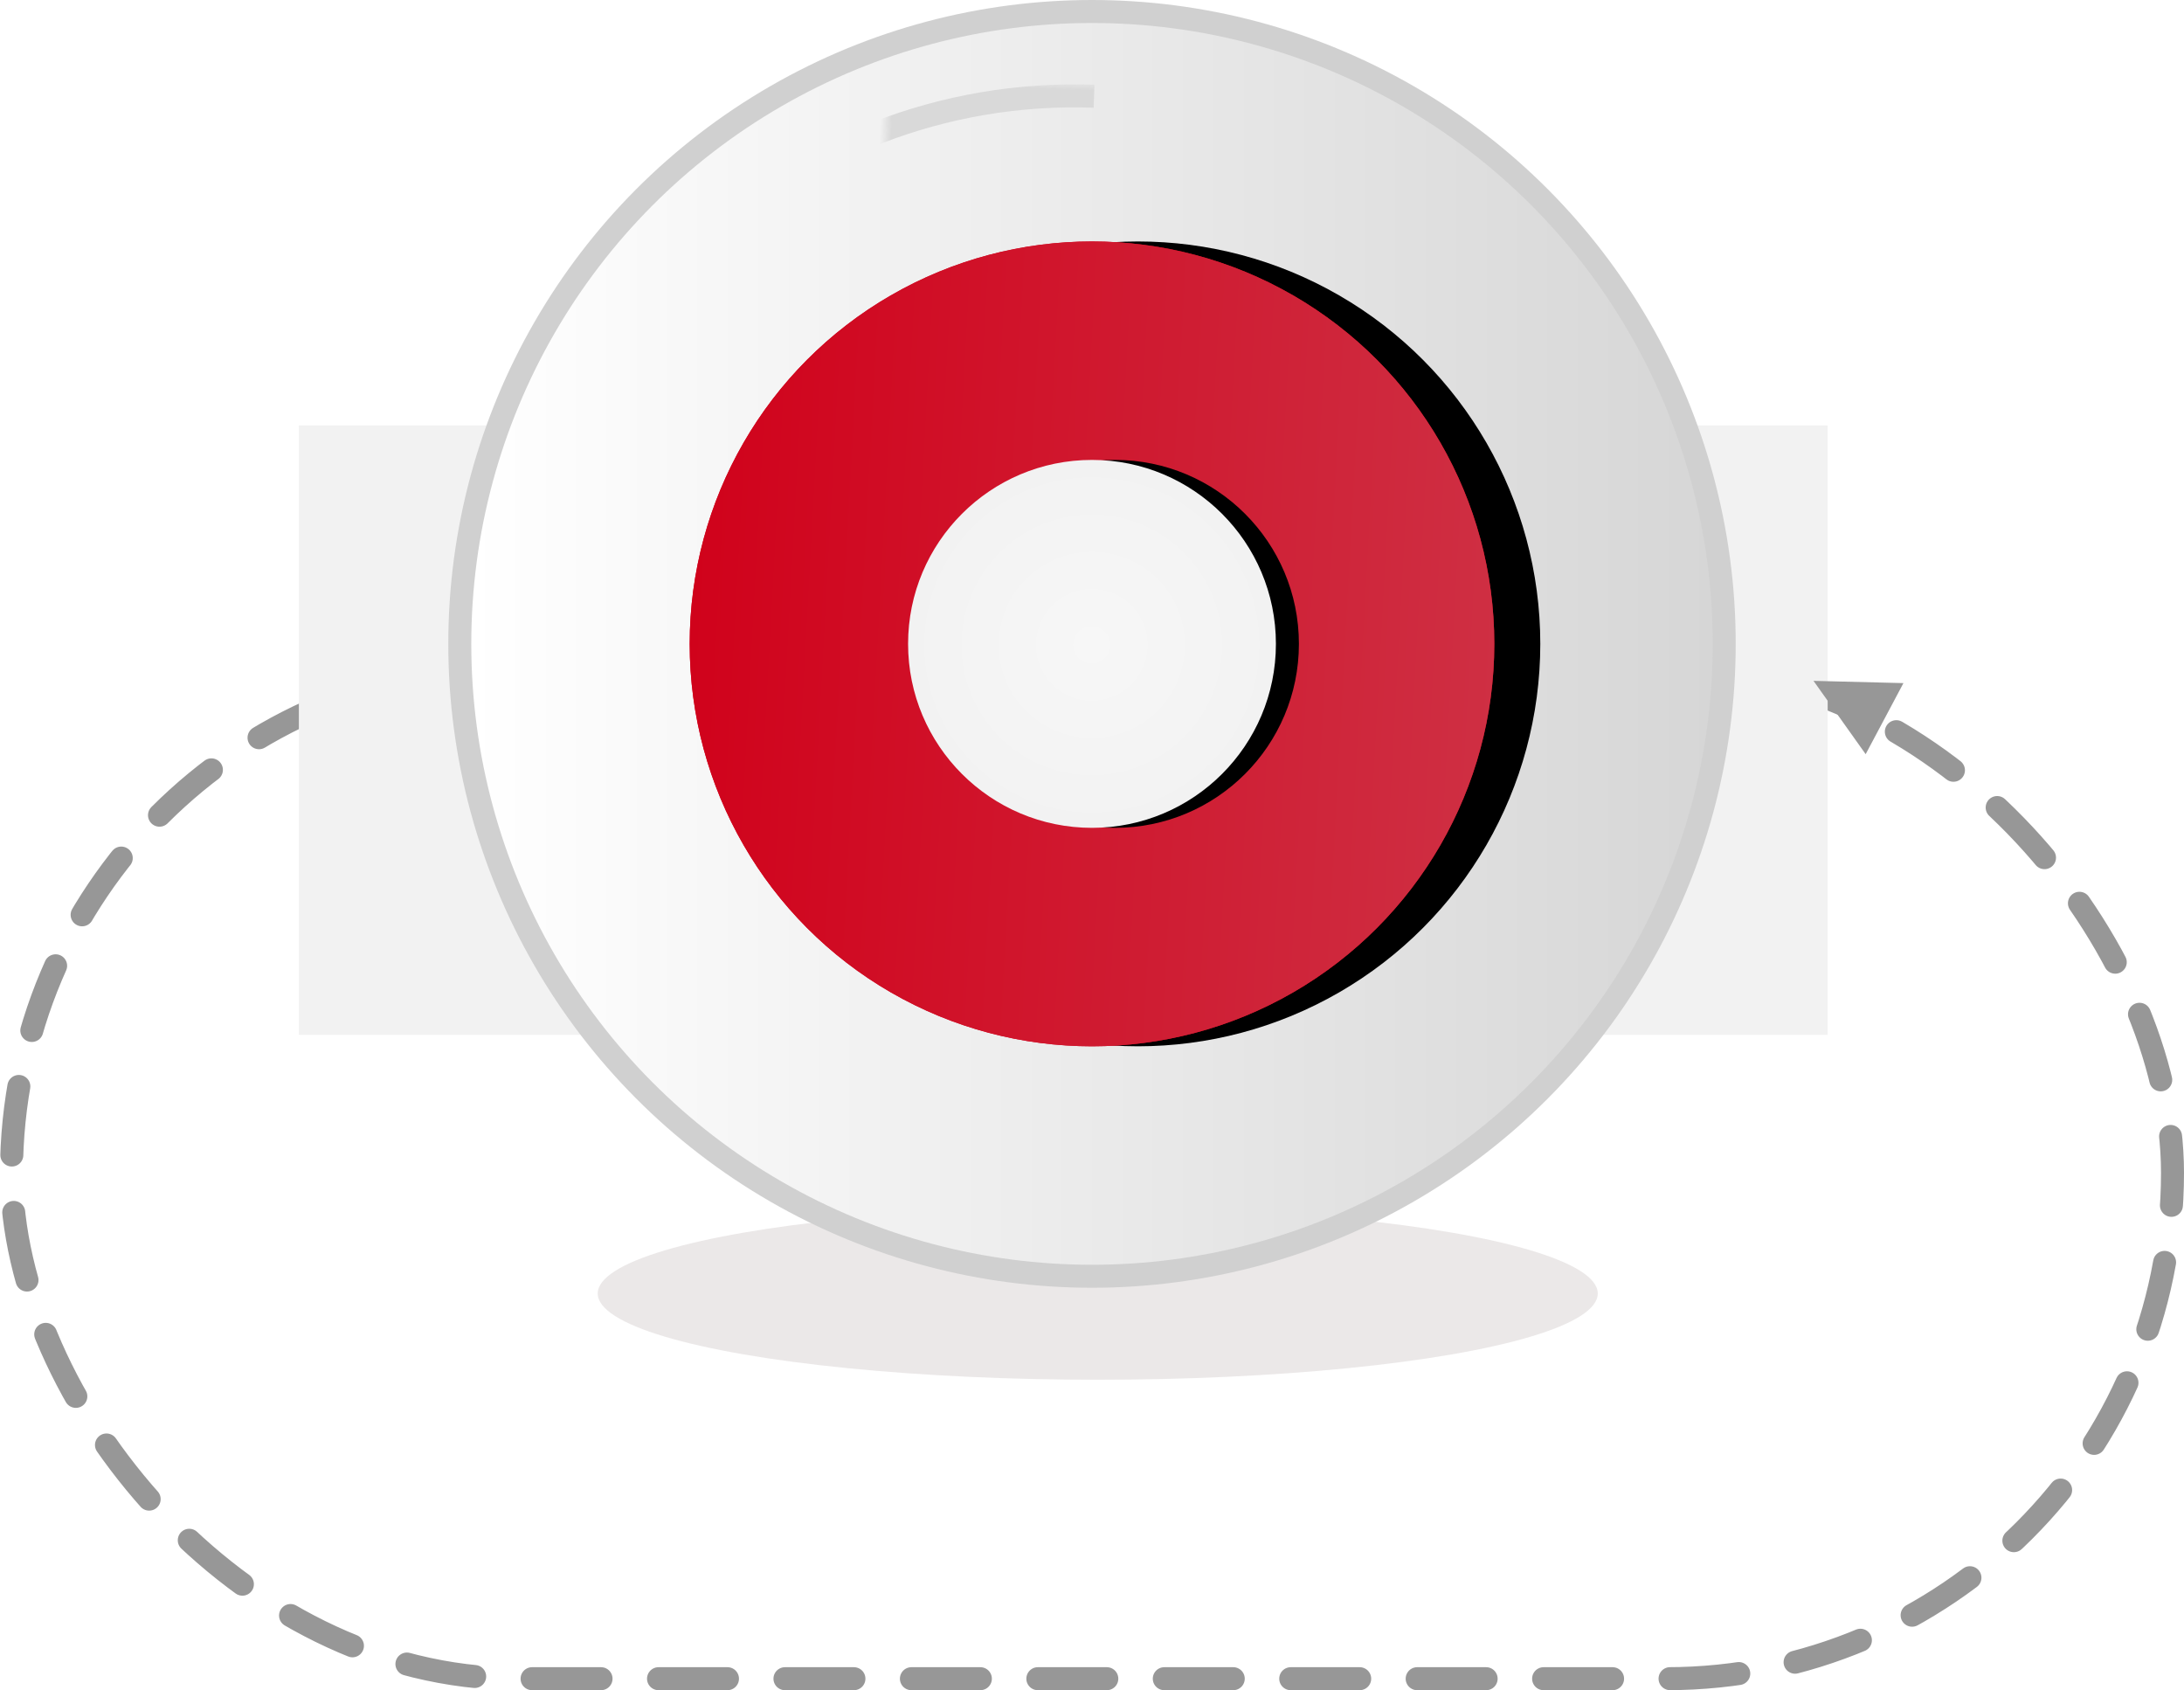 <?xml version="1.0" encoding="UTF-8"?>
<svg width="190px" height="147px" viewBox="0 0 190 147" version="1.1" xmlns="http://www.w3.org/2000/svg" xmlns:xlink="http://www.w3.org/1999/xlink">
    <!-- Generator: Sketch 42 (36781) - http://www.bohemiancoding.com/sketch -->
    <title>Group 2</title>
    <desc>Created with Sketch.</desc>
    <defs>
        <linearGradient x1="0%" y1="50%" x2="100%" y2="50%" id="linearGradient-1">
            <stop stop-color="#FFFFFF" offset="0%"></stop>
            <stop stop-color="#D6D6D6" offset="100%"></stop>
        </linearGradient>
        <circle id="path-2" cx="94" cy="56" r="54"></circle>
        <linearGradient x1="0%" y1="50%" x2="100%" y2="55.444%" id="linearGradient-3">
            <stop stop-color="#D0021B" offset="0%"></stop>
            <stop stop-color="#CF2F43" offset="100%"></stop>
        </linearGradient>
        <circle id="path-4" cx="94" cy="56" r="35"></circle>
        <filter x="-50%" y="-50%" width="200%" height="200%" filterUnits="objectBoundingBox" id="filter-5">
            <feOffset dx="4" dy="0" in="SourceAlpha" result="shadowOffsetOuter1"></feOffset>
            <feGaussianBlur stdDeviation="2" in="shadowOffsetOuter1" result="shadowBlurOuter1"></feGaussianBlur>
            <feColorMatrix values="0 0 0 0 1   0 0 0 0 1   0 0 0 0 1  0 0 0 1 0" type="matrix" in="shadowBlurOuter1"></feColorMatrix>
        </filter>
        <radialGradient cx="49.944%" cy="50.277%" fx="49.944%" fy="50.277%" r="50.727%" id="radialGradient-6">
            <stop stop-color="#F7F7F7" offset="0%"></stop>
            <stop stop-color="#F2F2F2" offset="100%"></stop>
        </radialGradient>
        <circle id="path-7" cx="94" cy="56" r="16"></circle>
        <filter x="-50%" y="-50%" width="200%" height="200%" filterUnits="objectBoundingBox" id="filter-8">
            <feOffset dx="2" dy="0" in="SourceAlpha" result="shadowOffsetOuter1"></feOffset>
            <feGaussianBlur stdDeviation="0.5" in="shadowOffsetOuter1" result="shadowBlurOuter1"></feGaussianBlur>
            <feColorMatrix values="0 0 0 0 0   0 0 0 0 0   0 0 0 0 0  0 0 0 0.277 0" type="matrix" in="shadowBlurOuter1"></feColorMatrix>
        </filter>
        <path d="M51,56 C51,79.748 70.252,99 94,99 L94,99 C117.748,99 137,79.748 137,56" id="path-9"></path>
        <mask id="mask-10" maskContentUnits="userSpaceOnUse" maskUnits="objectBoundingBox" x="-1" y="-1" width="88" height="45">
            <rect x="50" y="55" width="88" height="45" fill="white"></rect>
            <use xlink:href="#path-9" fill="black"></use>
        </mask>
        <path d="M20,32 C20,58.51 41.714,80 68.5,80 L68.5,80 C95.286,80 117,58.51 117,32" id="path-11"></path>
        <mask id="mask-12" maskContentUnits="userSpaceOnUse" maskUnits="objectBoundingBox" x="-1" y="-1" width="99" height="50">
            <rect x="19" y="31" width="99" height="50" fill="white"></rect>
            <use xlink:href="#path-11" fill="black"></use>
        </mask>
    </defs>
    <g id="Page-1" stroke="none" stroke-width="1" fill="none" fill-rule="evenodd">
        <g id="forvo2" transform="translate(-1241, -330)">
            <g id="Group-2" transform="translate(1242, 330)">
                <rect id="Rectangle-5" stroke="#979797" stroke-width="2" stroke-linecap="round" stroke-dasharray="6,5" x="0" y="58" width="188" height="88" rx="44"></rect>
                <rect id="Rectangle-8" fill="#F2F2F2" x="25" y="37" width="133" height="53"></rect>
                <polygon id="Triangle" fill="#979797" transform="translate(159.859, 60.859) rotate(-62) translate(-159.859, -60.859) " points="159.859 57.359 163.359 64.359 156.359 64.359"></polygon>
                <ellipse id="Oval-3" fill="#EBE8E8" cx="94.5" cy="112.5" rx="43.5" ry="7.5"></ellipse>
                <circle id="Oval-2" fill="#D0D0D0" cx="94" cy="56" r="56"></circle>
                <g id="Oval-2">
                    <use fill="#D0D0D0" xlink:href="#path-2"></use>
                    <use fill="url(#linearGradient-1)" xlink:href="#path-2"></use>
                </g>
                <g id="Oval-2">
                    <use fill="black" fill-opacity="1" filter="url(#filter-5)" xlink:href="#path-4"></use>
                    <use fill="#D0021B" fill-rule="evenodd" xlink:href="#path-4"></use>
                    <use fill="url(#linearGradient-3)" fill-rule="evenodd" xlink:href="#path-4"></use>
                </g>
                <g id="Oval">
                    <use fill="black" fill-opacity="1" filter="url(#filter-8)" xlink:href="#path-7"></use>
                    <use fill="url(#radialGradient-6)" fill-rule="evenodd" xlink:href="#path-7"></use>
                </g>
                <use id="Oval" stroke="#D9D9D9" mask="url(#mask-10)" stroke-width="2" xlink:href="#path-9"></use>
                <use id="Oval" stroke="#D9D9D9" mask="url(#mask-12)" stroke-width="2" transform="translate(68.5, 56) rotate(92) translate(-68.5, -56) " xlink:href="#path-11"></use>
            </g>
        </g>
    </g>
</svg>